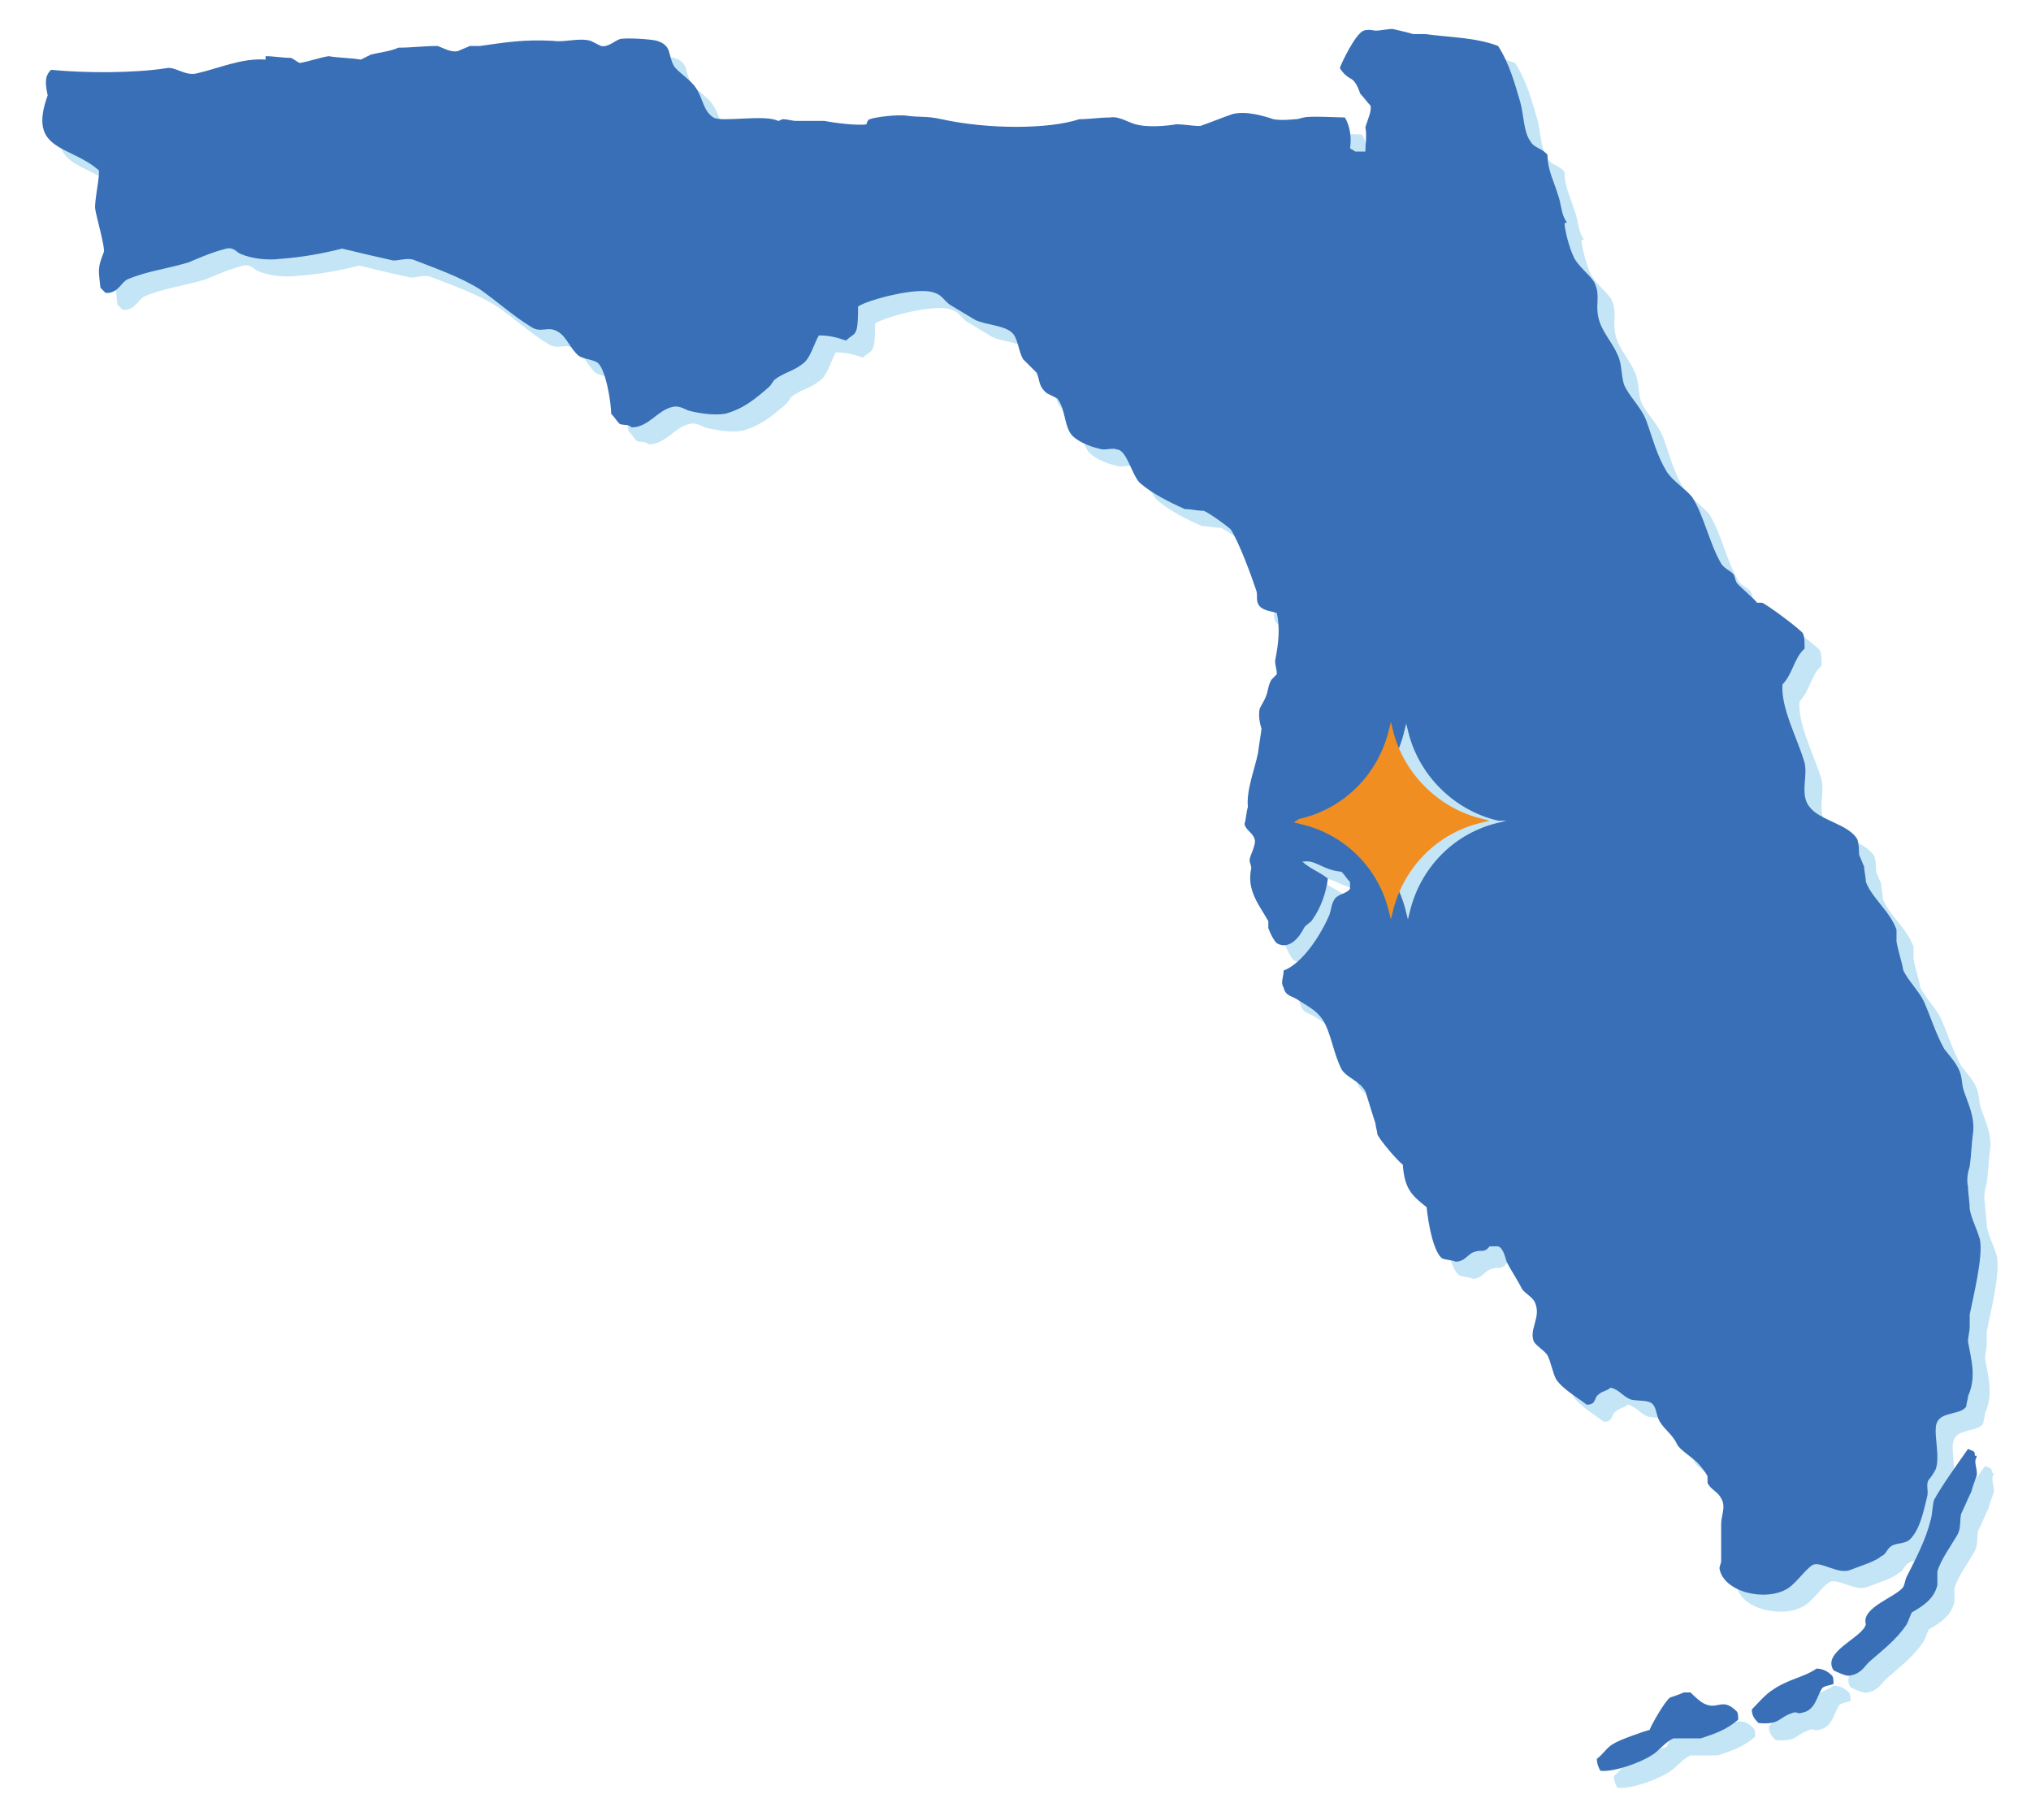 <svg xmlns="http://www.w3.org/2000/svg" xmlns:xlink="http://www.w3.org/1999/xlink" id="Layer_1" x="0px" y="0px" viewBox="0 0 119.3 106.9" style="enable-background:new 0 0 119.3 106.9;" xml:space="preserve">
<style type="text/css">
	.st0{fill-rule:evenodd;clip-rule:evenodd;fill:#C4E5F6;}
	.st1{fill-rule:evenodd;clip-rule:evenodd;fill:#386FB6;}
	.st2{fill:#C4E5F6;}
	.st3{fill:#F08E21;}
</style>
<g>
	<g>
		<path class="st0" d="M16.6,4.5c0-0.1,0-0.1,0-0.2c0.5,0,1,0.1,1.5,0.1c0.2,0.1,0.3,0.2,0.5,0.3c0.6-0.1,1.1-0.3,1.7-0.4    c0.6,0.1,1.3,0.1,1.9,0.2c0.2-0.1,0.4-0.2,0.6-0.3C23.2,4.1,24,4,24.4,3.8c0.8,0,1.5-0.1,2.3-0.1C27,3.8,27.5,4.1,27.9,4    c0.2-0.1,0.5-0.2,0.7-0.3c0.2,0,0.4,0,0.6,0c1.4-0.2,2.6-0.4,4.3-0.3c0.7,0.1,1.5-0.2,2.2,0c0.2,0.1,0.4,0.2,0.6,0.3    c0.4,0.1,0.8-0.3,1.1-0.4c0.3-0.1,1.9,0,2.2,0.1c0.9,0.3,0.6,0.8,1,1.5c0.3,0.4,1,0.8,1.3,1.3c0.4,0.6,0.4,1.3,1,1.7    c0.5,0.3,3-0.2,3.8,0.2C46.8,8.1,46.9,8,47,8c0.2,0,0.6,0.1,0.7,0.1c0.6,0,1.1,0,1.7,0c0.5,0.1,2,0.3,2.5,0.2    C51.9,8.2,52,8,52.1,8c0.2-0.1,1.6-0.3,2.2-0.2c0.7,0.1,1.1,0,2,0.2c2.7,0.6,6.3,0.6,8.1,0c0.6,0,1.2-0.1,1.8-0.1    c0.5-0.1,1.1,0.3,1.5,0.4c0.7,0.2,1.8,0.1,2.4,0c0.5,0,0.9,0.1,1.4,0.1c0.6-0.2,1.3-0.5,1.9-0.7c0.8-0.2,1.8,0.1,2.4,0.3    c0.5,0.1,1.2,0,1.3,0c0.2,0,0.4-0.1,0.5-0.1c0.3-0.1,2.1,0,2.4,0c0.3,0.5,0.4,1.2,0.3,1.8c0.1,0.1,0.2,0.1,0.3,0.2    c0.2,0,0.4,0,0.6,0c0-0.3,0.1-1.1,0-1.4c0.1-0.4,0.4-1,0.3-1.3c-0.2-0.2-0.4-0.5-0.6-0.7c-0.1-0.3-0.3-0.8-0.6-0.9    c-0.3-0.2-0.4-0.3-0.6-0.6c0.1-0.3,0.9-2,1.4-2.2c0.3-0.1,0.6,0,0.7,0c0.3,0,0.7-0.1,1-0.1c0.4,0.1,0.9,0.2,1.2,0.3    c0.2,0,0.5,0,0.7,0c1.5,0.2,3,0.2,4.3,0.7C89.7,4.8,90,6,90.3,7c0.2,0.7,0.2,1.8,0.6,2.3c0.2,0.4,0.7,0.4,1,0.8    c0,0.9,0.4,1.6,0.6,2.3c0.2,0.5,0.2,1.2,0.5,1.6c0.1,0.1-0.1,0.1-0.1,0.1c0,0.4,0.3,1.5,0.5,1.9c0.2,0.6,1.2,1.3,1.3,1.7    c0.3,0.7,0,1.2,0.2,2c0.2,0.8,0.8,1.4,1.1,2.1c0.3,0.6,0.2,1.2,0.4,1.8c0.3,0.7,1,1.3,1.3,2.1c0.4,1.1,0.6,2,1.2,3    c0.4,0.6,1.1,1,1.5,1.5c0.7,1.1,1,2.7,1.7,3.9c0.2,0.3,0.5,0.4,0.7,0.6c0.1,0.1,0.1,0.3,0.2,0.5c0,0.1,1.2,1.1,1.2,1.2    c0.1,0,0.2,0,0.3,0c0.3,0.1,2.3,1.6,2.4,1.8c0.1,0.2,0.1,0.5,0.1,0.9c-0.6,0.5-0.7,1.5-1.3,2.1c-0.1,1.4,0.9,3.2,1.3,4.6    c0.2,0.8-0.3,1.9,0.3,2.6c0.6,0.8,2.3,1,2.8,1.9c0.1,0.3,0.1,0.7,0.1,0.9c0.1,0.2,0.2,0.5,0.3,0.7c0,0.3,0.1,0.6,0.1,0.9    c0.4,1,1.4,1.7,1.8,2.8c0,0.2,0,0.5,0,0.7c0.1,0.6,0.3,1.1,0.4,1.7c0.3,0.6,0.9,1.2,1.2,1.8c0.4,0.9,0.7,1.9,1.2,2.8    c0.3,0.4,0.7,0.8,0.9,1.3c0.2,0.5,0.1,0.8,0.3,1.3c0.2,0.6,0.6,1.4,0.5,2.3c-0.1,0.7-0.1,1.3-0.2,2c-0.1,0.3-0.2,0.8-0.1,1.2    c0,0.4,0.1,0.9,0.1,1.3c0.1,0.6,0.4,1.1,0.6,1.8c0.2,1-0.4,3.4-0.6,4.4c0,0.2,0,0.5,0,0.7c0,0.3-0.1,0.6-0.1,0.9    c0.2,1.1,0.5,2.1,0,3.2c0,0.2-0.1,0.4-0.1,0.6c-0.3,0.5-1.4,0.3-1.7,0.9c-0.3,0.5,0.2,2-0.1,2.8c-0.1,0.2-0.3,0.5-0.4,0.6    c-0.2,0.3,0,0.6-0.1,1c-0.2,0.8-0.4,1.9-1,2.5c-0.3,0.3-0.8,0.2-1.1,0.4c-0.3,0.2-0.3,0.5-0.6,0.6c-0.3,0.3-1.3,0.6-1.8,0.8    c-0.7,0.3-1.7-0.5-2.2-0.3c-0.4,0.2-1,1.1-1.5,1.4c-1.3,0.8-3.8,0.2-4-1.2c0-0.1,0.1-0.3,0.1-0.4c0-0.7,0-1.5,0-2.2    c0-0.5,0.3-1,0-1.5c-0.2-0.4-0.6-0.5-0.8-0.9c0-0.1,0-0.3,0-0.4c-0.1-0.2-0.4-0.6-0.6-0.8c-0.3-0.3-1.1-0.8-1.2-1.1    c-0.3-0.6-0.7-0.8-1-1.3c-0.2-0.3-0.2-0.8-0.4-1c-0.2-0.3-0.9-0.2-1.3-0.3c-0.5-0.2-0.7-0.6-1.2-0.7c-0.2,0.2-0.5,0.2-0.7,0.4    c-0.3,0.2-0.1,0.6-0.7,0.6c-0.5-0.4-1.4-0.9-1.8-1.5c-0.2-0.4-0.3-1-0.5-1.4c-0.2-0.3-0.6-0.5-0.8-0.8c-0.3-0.7,0.4-1.4,0.1-2.2    c-0.1-0.4-0.6-0.6-0.8-0.9c-0.3-0.6-0.6-1-0.9-1.6c-0.1-0.3-0.2-0.8-0.5-0.9c-0.2,0-0.3,0-0.5,0c-0.3,0.4-0.5,0.2-0.8,0.3    c-0.5,0.1-0.6,0.6-1.2,0.6c-0.2-0.1-0.6-0.1-0.8-0.2c-0.5-0.4-0.8-2-0.9-3c-0.9-0.7-1.3-1.1-1.4-2.5c-0.3-0.2-1.4-1.5-1.5-1.8    c0-0.2-0.1-0.4-0.1-0.6c-0.2-0.6-0.4-1.3-0.6-1.9c-0.3-0.6-1.1-0.8-1.4-1.3c-0.5-1-0.6-2.1-1.1-2.9c-0.4-0.6-0.9-0.8-1.5-1.2    c-0.3-0.2-0.7-0.2-0.8-0.7c-0.2-0.3,0-0.6,0-1c1.1-0.4,2.2-2.1,2.7-3.3c0.1-0.3,0.1-0.6,0.3-0.9c0.2-0.3,0.7-0.3,0.9-0.6    c0-0.1,0-0.3,0-0.4c-0.2-0.2-0.3-0.4-0.5-0.6c-1.1-0.1-1.5-0.7-2.2-0.6c0,0-0.1,0-0.1,0c0.4,0.4,1,0.6,1.5,1    c-0.1,0.8-0.4,1.7-0.9,2.4c-0.1,0.2-0.4,0.3-0.5,0.5c-0.3,0.6-0.9,1.3-1.6,0.9c-0.2-0.2-0.4-0.6-0.5-0.9c0-0.1,0-0.3,0-0.4    c-0.5-0.9-1.3-1.8-1-3.1c0-0.2-0.1-0.3-0.1-0.5c0-0.2,0.4-0.9,0.3-1.2c-0.1-0.4-0.5-0.5-0.6-0.9c0.1-0.3,0.1-0.7,0.2-1    c-0.1-1,0.4-2.2,0.6-3.2c0-0.1,0.2-1.3,0.2-1.4c-0.1-0.3-0.2-0.8-0.1-1.2c0.1-0.2,0.3-0.5,0.4-0.8c0.1-0.3,0.1-0.6,0.3-0.9    c0.1-0.1,0.2-0.2,0.3-0.3c0-0.3-0.1-0.5-0.1-0.8c0.2-1,0.3-1.9,0.1-2.8c-0.3-0.1-0.6-0.1-0.9-0.3c-0.4-0.3-0.2-0.7-0.3-1    c-0.3-0.9-1-2.8-1.5-3.6c-0.2-0.2-1.3-1-1.6-1.1c-0.4,0-0.7-0.1-1.1-0.1c-0.9-0.4-1.9-0.9-2.6-1.5c-0.5-0.4-0.8-2-1.4-2    c-0.2-0.1-0.5,0-0.8,0c-0.6-0.1-1.4-0.4-1.8-0.8c-0.5-0.5-0.4-1.6-0.9-2.2c-0.2-0.1-0.4-0.2-0.6-0.3c-0.5-0.4-0.4-0.7-0.6-1.2    c-0.3-0.3-0.5-0.5-0.8-0.8c-0.3-0.5-0.3-1.3-0.7-1.6c-0.5-0.4-1.4-0.4-2.1-0.7c-0.5-0.3-1-0.6-1.5-0.9c-0.3-0.2-0.5-0.6-0.9-0.7    c-0.9-0.4-3.9,0.4-4.5,0.8c0,0.4,0,1.1-0.1,1.4c-0.1,0.3-0.3,0.3-0.6,0.6c-0.6-0.2-1-0.3-1.6-0.3c-0.3,0.5-0.5,1.4-1,1.7    c-0.5,0.4-1.1,0.5-1.6,0.9c-0.1,0.1-0.2,0.3-0.3,0.4c-0.8,0.7-1.5,1.3-2.6,1.6c-0.6,0.1-1.5,0-2.2-0.2c-0.2-0.1-0.6-0.3-0.9-0.2    c-0.9,0.2-1.4,1.2-2.4,1.2c-0.2-0.2-0.4-0.1-0.7-0.2c-0.2-0.2-0.3-0.4-0.5-0.6c0-0.6-0.3-2.6-0.8-3c-0.3-0.2-0.8-0.2-1.1-0.4    c-0.5-0.4-0.7-1.1-1.2-1.4c-0.6-0.4-1,0.1-1.6-0.3c-1-0.6-2-1.5-3-2.2c-1.1-0.7-2.5-1.2-3.8-1.7c-0.4-0.2-0.9,0-1.3,0    c-0.9-0.2-2.2-0.5-3-0.7c-1.2,0.3-2.3,0.5-3.6,0.6c-0.8,0.1-1.7,0-2.4-0.3c-0.2-0.1-0.4-0.4-0.8-0.3c-0.8,0.2-1.5,0.5-2.2,0.8    c-1.3,0.4-2.4,0.5-3.6,1c-0.4,0.2-0.5,0.7-1.1,0.8c-0.1,0-0.1,0-0.2,0c-0.1-0.1-0.2-0.2-0.3-0.3c-0.1-1-0.2-1.1,0.2-2.1    c0.1-0.2-0.5-2.3-0.5-2.5c-0.1-0.3,0.3-2.1,0.2-2.3c-1.7-1.5-4.2-1.1-3-4.4C3.6,5.7,3.7,5.4,4,5.1c2,0.2,4.9,0.2,6.8-0.1    c0.5-0.1,1.1,0.5,1.8,0.3C13.9,5,15.2,4.4,16.6,4.5z"></path>
		<path class="st0" d="M116.6,86.1c0.2,0.1,0.4,0.1,0.4,0.3c0,0,0,0.1,0,0.1c0,0,0.1,0,0.1,0c0,0,0,0.1,0,0.1    c-0.2,0.3,0.1,0.7,0,1.1c-0.1,0.3-0.2,0.5-0.3,0.9c-0.2,0.4-0.4,0.9-0.6,1.3c-0.1,0.4,0,0.8-0.2,1.2c-0.4,0.7-1,1.5-1.2,2.2    c0,0.3,0,0.5,0,0.8c-0.2,0.8-0.8,1.2-1.5,1.6c-0.1,0.2-0.2,0.5-0.3,0.7c-0.6,0.9-1.4,1.5-2.2,2.2c-0.3,0.3-0.5,0.7-1.1,0.8    c-0.2,0.1-0.8-0.2-1-0.3c-0.7-1.1,1.7-1.9,1.9-2.7c-0.3-1,1.8-1.6,2.2-2.2c0.1-0.2,0.1-0.4,0.2-0.6c0.5-1,1.1-2.1,1.4-3.3    c0.1-0.3,0.1-0.8,0.2-1.2C115.1,88.2,115.9,87.1,116.6,86.1z"></path>
		<path class="st0" d="M107.7,99c0.4,0,0.7,0.2,0.9,0.4c0.1,0.1,0.1,0.3,0.1,0.5c-0.2,0.1-0.6,0.1-0.7,0.3c-0.3,0.5-0.4,1.3-1.2,1.4    c-0.1,0.1-0.3-0.1-0.5,0c-0.9,0.3-0.7,0.7-2,0.6c-0.2-0.2-0.4-0.4-0.4-0.8c0.4-0.4,0.8-0.9,1.3-1.2C106.1,99.6,107,99.5,107.7,99z    "></path>
		<path class="st0" d="M99.9,100.4c0.1,0,0.3,0,0.4,0c0.2,0.2,0.6,0.6,0.9,0.7c0.7,0.3,1-0.4,1.8,0.4c0.1,0.1,0.1,0.3,0.1,0.5    c-0.7,0.6-1.3,0.8-2.2,1.1c-0.5,0-1.1,0-1.6,0c-0.5,0.2-0.9,0.8-1.3,1c-0.6,0.4-2.2,1-3,0.9c-0.1-0.2-0.2-0.4-0.2-0.7    c0.4-0.3,0.6-0.7,1-0.9c0.3-0.2,1.7-0.7,2.1-0.8c0.1-0.3,0.9-1.7,1.2-1.9C99.4,100.6,99.7,100.5,99.9,100.4z"></path>
	</g>
	<g>
		<path class="st1" d="M15.6,3.5c0-0.1,0-0.1,0-0.2c0.5,0,1,0.1,1.5,0.1c0.2,0.1,0.3,0.2,0.5,0.3c0.6-0.1,1.1-0.3,1.7-0.4    c0.6,0.1,1.3,0.1,1.9,0.2c0.2-0.1,0.4-0.2,0.6-0.3C22.2,3.1,23,3,23.4,2.8c0.8,0,1.5-0.1,2.3-0.1C26,2.8,26.5,3.1,26.9,3    c0.2-0.1,0.5-0.2,0.7-0.3c0.2,0,0.4,0,0.6,0c1.4-0.2,2.6-0.4,4.3-0.3c0.7,0.1,1.5-0.2,2.2,0c0.2,0.1,0.4,0.2,0.6,0.3    c0.4,0.1,0.8-0.3,1.1-0.4c0.3-0.1,1.9,0,2.2,0.1c0.9,0.3,0.6,0.8,1,1.5c0.3,0.4,1,0.8,1.3,1.3c0.4,0.6,0.4,1.3,1,1.7    c0.5,0.3,3-0.2,3.8,0.2C45.8,7.1,45.9,7,46,7c0.2,0,0.6,0.1,0.7,0.1c0.6,0,1.1,0,1.7,0c0.5,0.1,2,0.3,2.5,0.2    C50.9,7.2,51,7,51.1,7c0.2-0.1,1.6-0.3,2.2-0.2c0.7,0.1,1.1,0,2,0.2c2.7,0.6,6.3,0.6,8.1,0c0.6,0,1.2-0.1,1.8-0.1    c0.5-0.1,1.1,0.3,1.5,0.4c0.7,0.2,1.8,0.1,2.4,0c0.5,0,0.9,0.1,1.4,0.1c0.6-0.2,1.3-0.5,1.9-0.7c0.8-0.2,1.8,0.1,2.4,0.3    c0.5,0.1,1.2,0,1.3,0c0.2,0,0.4-0.1,0.5-0.1c0.3-0.1,2.1,0,2.4,0c0.3,0.5,0.4,1.2,0.3,1.8c0.1,0.1,0.2,0.1,0.3,0.2    c0.2,0,0.4,0,0.6,0c0-0.3,0.1-1.1,0-1.4c0.1-0.4,0.4-1,0.3-1.3c-0.2-0.2-0.4-0.5-0.6-0.7c-0.1-0.3-0.3-0.8-0.6-0.9    c-0.3-0.2-0.4-0.3-0.6-0.6c0.1-0.3,0.9-2,1.4-2.2c0.3-0.1,0.6,0,0.7,0c0.3,0,0.7-0.1,1-0.1c0.4,0.1,0.9,0.2,1.2,0.3    c0.2,0,0.5,0,0.7,0c1.5,0.2,3,0.2,4.3,0.7C88.7,3.8,89,5,89.3,6c0.2,0.7,0.2,1.8,0.6,2.3c0.2,0.4,0.7,0.4,1,0.8    c0,0.9,0.4,1.6,0.6,2.3c0.2,0.5,0.2,1.2,0.5,1.6c0.1,0.1-0.1,0.1-0.1,0.1c0,0.4,0.3,1.5,0.5,1.9c0.2,0.6,1.2,1.3,1.3,1.7    c0.3,0.7,0,1.2,0.2,2c0.2,0.8,0.8,1.4,1.1,2.1c0.3,0.6,0.2,1.2,0.4,1.8c0.3,0.7,1,1.3,1.3,2.1c0.4,1.1,0.6,2,1.2,3    c0.4,0.6,1.1,1,1.5,1.5c0.7,1.1,1,2.7,1.7,3.9c0.2,0.3,0.5,0.4,0.7,0.6c0.1,0.1,0.1,0.3,0.2,0.5c0,0.1,1.2,1.1,1.2,1.2    c0.1,0,0.2,0,0.3,0c0.3,0.1,2.3,1.6,2.4,1.8c0.1,0.2,0.1,0.5,0.1,0.9c-0.6,0.5-0.7,1.5-1.3,2.1c-0.1,1.4,0.9,3.2,1.3,4.6    c0.2,0.8-0.3,1.9,0.3,2.6c0.6,0.8,2.3,1,2.8,1.9c0.1,0.3,0.1,0.7,0.1,0.9c0.1,0.2,0.2,0.5,0.3,0.7c0,0.3,0.1,0.6,0.1,0.9    c0.4,1,1.4,1.7,1.8,2.8c0,0.2,0,0.5,0,0.7c0.1,0.6,0.3,1.1,0.4,1.7c0.3,0.6,0.9,1.2,1.2,1.8c0.4,0.9,0.7,1.9,1.2,2.8    c0.3,0.4,0.7,0.8,0.9,1.3c0.2,0.5,0.1,0.8,0.3,1.3c0.2,0.6,0.6,1.4,0.5,2.3c-0.1,0.7-0.1,1.3-0.2,2c-0.1,0.3-0.2,0.8-0.1,1.2    c0,0.4,0.1,0.9,0.1,1.3c0.1,0.6,0.4,1.1,0.6,1.8c0.2,1-0.4,3.4-0.6,4.4c0,0.2,0,0.5,0,0.7c0,0.3-0.1,0.6-0.1,0.9    c0.2,1.1,0.5,2.1,0,3.2c0,0.2-0.1,0.4-0.1,0.6c-0.3,0.5-1.4,0.3-1.7,0.9c-0.3,0.5,0.2,2-0.1,2.8c-0.1,0.2-0.3,0.5-0.4,0.6    c-0.2,0.3,0,0.6-0.1,1c-0.2,0.8-0.4,1.9-1,2.5c-0.3,0.3-0.8,0.2-1.1,0.4c-0.3,0.2-0.3,0.5-0.6,0.6c-0.3,0.3-1.3,0.6-1.8,0.8    c-0.7,0.3-1.7-0.5-2.2-0.3c-0.4,0.2-1,1.1-1.5,1.4c-1.3,0.8-3.8,0.2-4-1.2c0-0.1,0.1-0.3,0.1-0.4c0-0.7,0-1.5,0-2.2    c0-0.5,0.3-1,0-1.5c-0.2-0.4-0.6-0.5-0.8-0.9c0-0.1,0-0.3,0-0.4c-0.1-0.2-0.4-0.6-0.6-0.8c-0.3-0.3-1.1-0.8-1.2-1.1    c-0.3-0.6-0.7-0.8-1-1.3c-0.2-0.3-0.2-0.8-0.4-1c-0.2-0.3-0.9-0.2-1.3-0.3c-0.5-0.2-0.7-0.6-1.2-0.7c-0.2,0.2-0.5,0.2-0.7,0.4    c-0.3,0.2-0.1,0.6-0.7,0.6c-0.5-0.4-1.4-0.9-1.8-1.5c-0.2-0.4-0.3-1-0.5-1.4c-0.2-0.3-0.6-0.5-0.8-0.8c-0.3-0.7,0.4-1.4,0.1-2.2    c-0.1-0.4-0.6-0.6-0.8-0.9c-0.3-0.6-0.6-1-0.9-1.6c-0.1-0.3-0.2-0.8-0.5-0.9c-0.2,0-0.3,0-0.5,0c-0.3,0.4-0.5,0.2-0.8,0.3    c-0.5,0.1-0.6,0.6-1.2,0.6c-0.2-0.1-0.6-0.1-0.8-0.2c-0.5-0.4-0.8-2-0.9-3c-0.9-0.7-1.3-1.1-1.4-2.5c-0.3-0.2-1.4-1.5-1.5-1.8    c0-0.2-0.1-0.4-0.1-0.6c-0.2-0.6-0.4-1.3-0.6-1.9c-0.3-0.6-1.1-0.8-1.4-1.3c-0.5-1-0.6-2.1-1.1-2.9c-0.4-0.6-0.9-0.8-1.5-1.2    c-0.3-0.2-0.7-0.2-0.8-0.7c-0.2-0.3,0-0.6,0-1c1.1-0.4,2.2-2.1,2.7-3.3c0.1-0.3,0.1-0.6,0.3-0.9c0.2-0.3,0.7-0.3,0.9-0.6    c0-0.1,0-0.3,0-0.4c-0.2-0.2-0.3-0.4-0.5-0.6c-1.1-0.1-1.5-0.7-2.2-0.6c0,0-0.1,0-0.1,0c0.4,0.4,1,0.6,1.5,1    c-0.1,0.8-0.4,1.7-0.9,2.4c-0.1,0.2-0.4,0.3-0.5,0.5c-0.3,0.6-0.9,1.3-1.6,0.9c-0.2-0.2-0.4-0.6-0.5-0.9c0-0.1,0-0.3,0-0.4    c-0.5-0.9-1.3-1.8-1-3.1c0-0.2-0.1-0.3-0.1-0.5c0-0.2,0.4-0.9,0.3-1.2c-0.1-0.4-0.5-0.5-0.6-0.9c0.1-0.3,0.1-0.7,0.2-1    c-0.1-1,0.4-2.2,0.6-3.2c0-0.1,0.2-1.3,0.2-1.4c-0.1-0.3-0.2-0.8-0.1-1.2c0.1-0.2,0.3-0.5,0.4-0.8c0.1-0.3,0.1-0.6,0.3-0.9    c0.1-0.1,0.2-0.2,0.3-0.3c0-0.3-0.1-0.5-0.1-0.8c0.2-1,0.3-1.9,0.1-2.8c-0.3-0.1-0.6-0.1-0.9-0.3c-0.4-0.3-0.2-0.7-0.3-1    c-0.3-0.9-1-2.8-1.5-3.6c-0.2-0.2-1.3-1-1.6-1.1c-0.4,0-0.7-0.1-1.1-0.1c-0.9-0.4-1.9-0.9-2.6-1.5c-0.5-0.4-0.8-2-1.4-2    c-0.2-0.1-0.5,0-0.8,0c-0.6-0.1-1.4-0.4-1.8-0.8c-0.5-0.5-0.4-1.6-0.9-2.2c-0.2-0.1-0.4-0.2-0.6-0.3c-0.5-0.4-0.4-0.7-0.6-1.2    c-0.3-0.3-0.5-0.5-0.8-0.8c-0.3-0.5-0.3-1.3-0.7-1.6c-0.5-0.4-1.4-0.4-2.1-0.7c-0.5-0.3-1-0.6-1.5-0.9c-0.3-0.2-0.5-0.6-0.9-0.7    c-0.9-0.4-3.9,0.4-4.5,0.8c0,0.4,0,1.1-0.1,1.4c-0.1,0.3-0.3,0.3-0.6,0.6c-0.6-0.2-1-0.3-1.6-0.3c-0.3,0.5-0.5,1.4-1,1.7    c-0.5,0.4-1.1,0.5-1.6,0.9c-0.1,0.1-0.2,0.3-0.3,0.4c-0.8,0.7-1.5,1.3-2.6,1.6c-0.6,0.1-1.5,0-2.2-0.2c-0.2-0.1-0.6-0.3-0.9-0.2    c-0.9,0.2-1.4,1.2-2.4,1.2c-0.2-0.2-0.4-0.1-0.7-0.2c-0.2-0.2-0.3-0.4-0.5-0.6c0-0.6-0.3-2.6-0.8-3c-0.3-0.2-0.8-0.2-1.1-0.4    c-0.5-0.4-0.7-1.1-1.2-1.4c-0.6-0.4-1,0.1-1.6-0.3c-1-0.6-2-1.5-3-2.2c-1.1-0.7-2.5-1.2-3.8-1.7c-0.4-0.2-0.9,0-1.3,0    c-0.9-0.2-2.2-0.5-3-0.7c-1.2,0.3-2.3,0.5-3.6,0.6c-0.8,0.1-1.7,0-2.4-0.3c-0.2-0.1-0.4-0.4-0.8-0.3c-0.8,0.2-1.5,0.5-2.2,0.8    c-1.3,0.4-2.4,0.5-3.6,1c-0.4,0.2-0.5,0.7-1.1,0.8c-0.1,0-0.1,0-0.2,0c-0.1-0.1-0.2-0.2-0.3-0.3c-0.1-1-0.2-1.1,0.2-2.1    c0.1-0.2-0.5-2.3-0.5-2.5c-0.1-0.3,0.3-2.1,0.2-2.3c-1.7-1.5-4.2-1.1-3-4.4C2.6,4.7,2.7,4.4,3,4.1c2,0.2,4.9,0.2,6.8-0.1    c0.5-0.1,1.1,0.5,1.8,0.3C12.9,4,14.2,3.4,15.6,3.5z"></path>
		<path class="st1" d="M115.6,85.1c0.2,0.1,0.4,0.1,0.4,0.3c0,0,0,0.1,0,0.1c0,0,0.1,0,0.1,0c0,0,0,0.1,0,0.1    c-0.2,0.3,0.1,0.7,0,1.1c-0.1,0.3-0.2,0.5-0.3,0.9c-0.2,0.4-0.4,0.9-0.6,1.3c-0.1,0.4,0,0.8-0.2,1.2c-0.4,0.7-1,1.5-1.2,2.2    c0,0.3,0,0.5,0,0.8c-0.2,0.8-0.8,1.2-1.5,1.6c-0.1,0.2-0.2,0.5-0.3,0.7c-0.6,0.9-1.4,1.5-2.2,2.2c-0.3,0.3-0.5,0.7-1.1,0.8    c-0.2,0.1-0.8-0.2-1-0.3c-0.7-1.1,1.7-1.9,1.9-2.7c-0.3-1,1.8-1.6,2.2-2.2c0.1-0.2,0.1-0.4,0.2-0.6c0.5-1,1.1-2.1,1.4-3.3    c0.1-0.3,0.1-0.8,0.2-1.2C114.1,87.2,114.9,86.1,115.6,85.1z"></path>
		<path class="st1" d="M106.7,98c0.4,0,0.7,0.2,0.9,0.4c0.1,0.1,0.1,0.3,0.1,0.5c-0.2,0.1-0.6,0.1-0.7,0.3c-0.3,0.5-0.4,1.3-1.2,1.4    c-0.1,0.1-0.3-0.1-0.5,0c-0.9,0.3-0.7,0.7-2,0.6c-0.2-0.2-0.4-0.4-0.4-0.8c0.4-0.4,0.8-0.9,1.3-1.2C105.1,98.6,106,98.5,106.7,98z    "></path>
		<path class="st1" d="M98.9,99.4c0.1,0,0.3,0,0.4,0c0.2,0.2,0.6,0.6,0.9,0.7c0.7,0.3,1-0.4,1.8,0.4c0.1,0.1,0.1,0.3,0.1,0.5    c-0.7,0.6-1.3,0.8-2.2,1.1c-0.5,0-1.1,0-1.6,0c-0.5,0.2-0.9,0.8-1.3,1c-0.6,0.4-2.2,1-3,0.9c-0.1-0.2-0.2-0.4-0.2-0.7    c0.4-0.3,0.6-0.7,1-0.9c0.3-0.2,1.7-0.7,2.1-0.8c0.1-0.3,0.9-1.7,1.2-1.9C98.4,99.6,98.7,99.5,98.9,99.4z"></path>
	</g>
	<g>
		<path class="st2" d="M82.7,54l0.1-0.4c0.6-2.6,2.6-4.7,5.3-5.3l0.4-0.1L88,48.2c-2.6-0.6-4.7-2.7-5.3-5.3l-0.1-0.4l-0.1,0.4    c-0.6,2.6-2.6,4.7-5.3,5.3l-0.4,0.1l0.4,0.1C80,49,82,51,82.6,53.6L82.7,54z"></path>
		<path class="st3" d="M81.7,54l0.1-0.4c0.6-2.6,2.6-4.7,5.3-5.3l0.4-0.1l-0.4-0.1c-2.6-0.6-4.7-2.7-5.3-5.3l-0.1-0.4l-0.1,0.4    c-0.6,2.6-2.6,4.7-5.3,5.3L76,48.3l0.4,0.1C79,49,81,51,81.6,53.6L81.7,54z"></path>
	</g>
</g>
</svg>